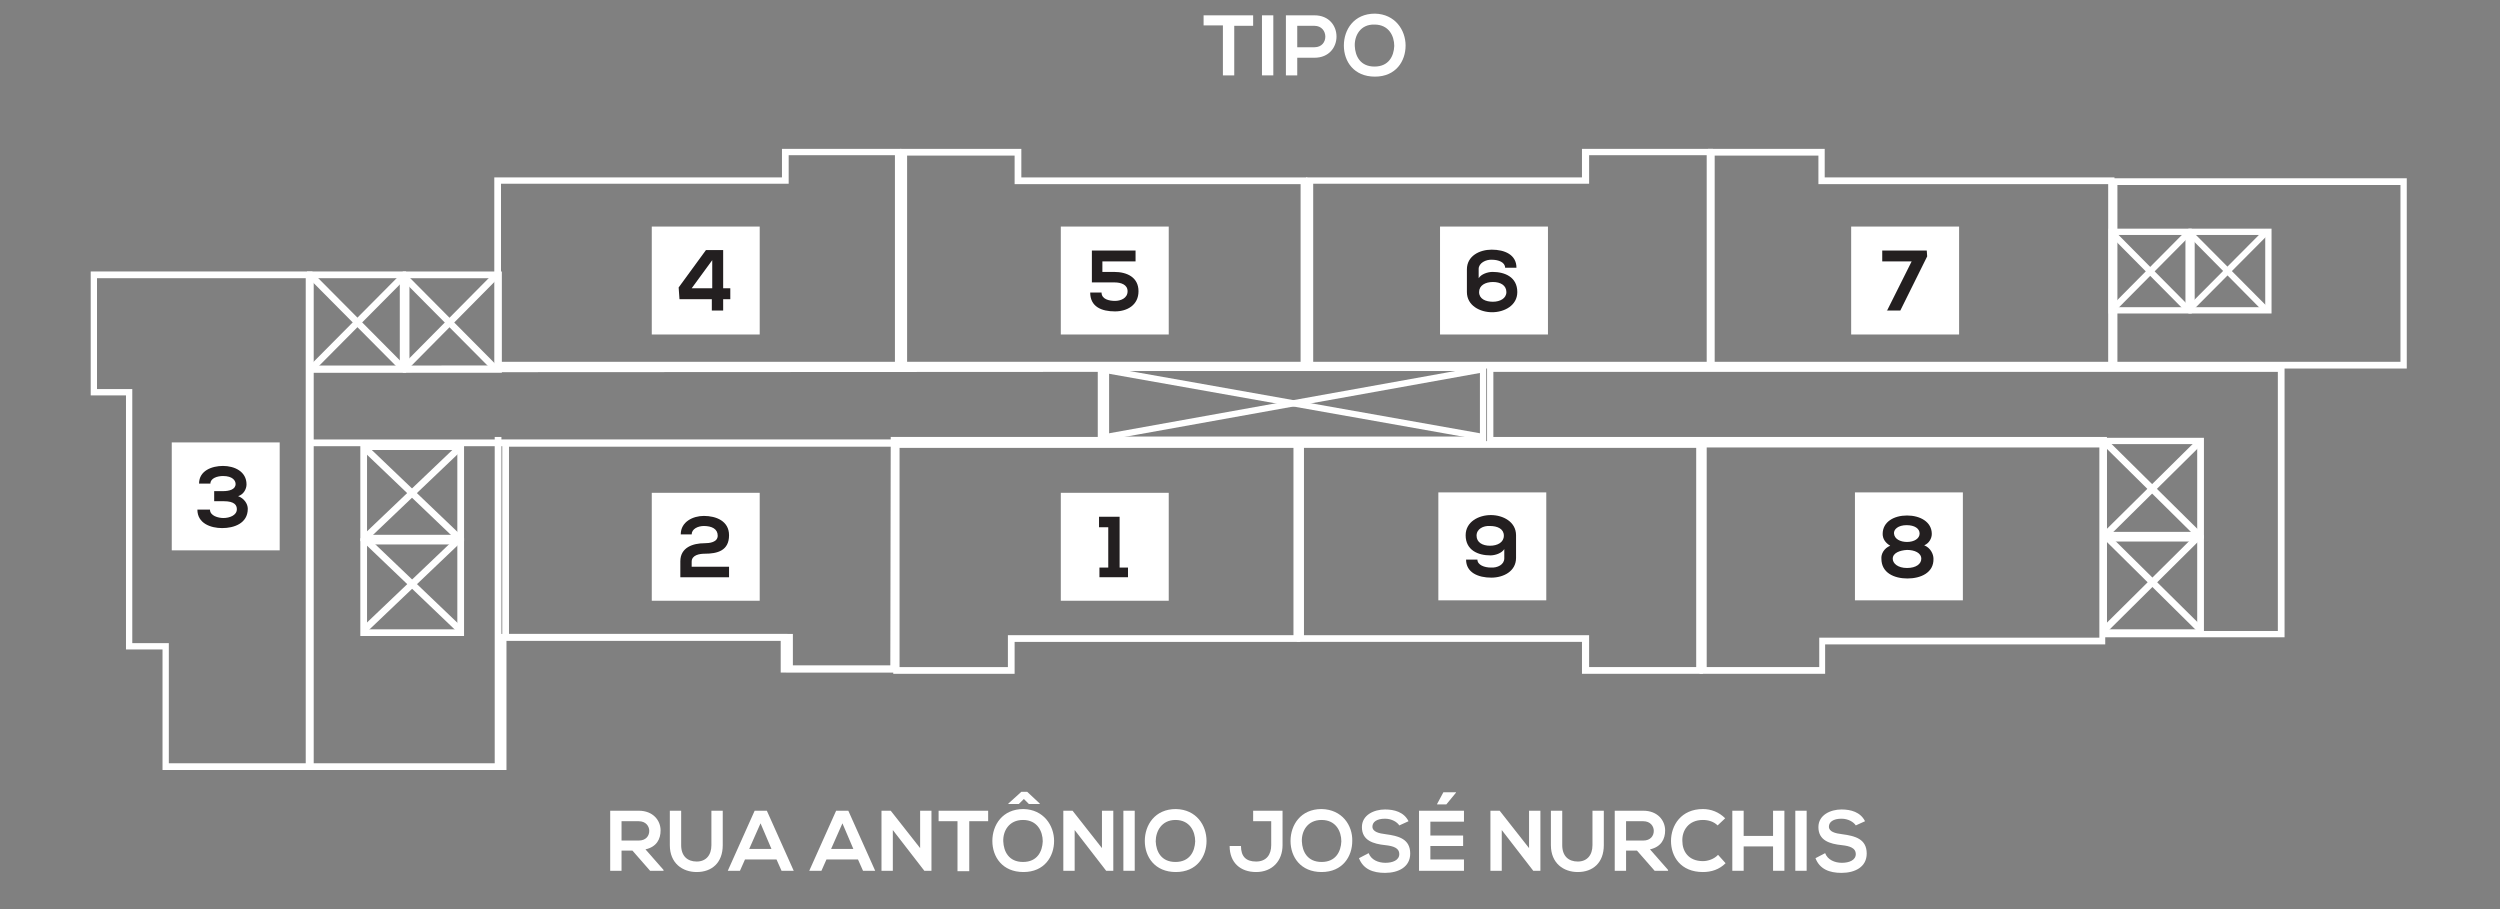 <?xml version="1.0" encoding="utf-8"?>
<!-- Generator: Adobe Illustrator 16.0.0, SVG Export Plug-In . SVG Version: 6.00 Build 0)  -->
<!DOCTYPE svg PUBLIC "-//W3C//DTD SVG 1.1//EN" "http://www.w3.org/Graphics/SVG/1.1/DTD/svg11.dtd">
<svg version="1.1" id="Layer_1" xmlns="http://www.w3.org/2000/svg" xmlns:xlink="http://www.w3.org/1999/xlink" x="0px" y="0px"
	 width="595.281px" height="216.546px" viewBox="0 0 595.281 216.546" enable-background="new 0 0 595.281 216.546"
	 xml:space="preserve">
<rect x="0" y="0" width="595.281" height="216.546" fill="#808080" stroke="none"/>
<g>
	<g>
		<g>
			<path fill="#FFFFFF" d="M214.093,87.246h-95.896V42.748h68.498v-6.8h27.399V87.246z M118.796,86.646h94.797V36.448h-26.299v6.8
				h-68.498V86.646z"/>
			<path fill="#FFFFFF" d="M214.593,87.746h-96.896V42.248h68.498v-6.8h28.399V87.746z M119.296,86.146h93.797V36.948h-25.299v6.8
				h-68.498V86.146z"/>
		</g>
	</g>
	<g>
		<g>
			<path fill="#FFFFFF" d="M310.791,87.246h-95.897V35.948h27.799v6.8h68.099V87.246z M215.393,86.646h94.796V43.347h-68.097v-6.8
				h-26.599v50.099H215.393z"/>
			<path fill="#FFFFFF" d="M311.291,87.746h-96.897V35.448h28.799v6.8h68.099V87.746z M215.993,86.146h93.696V43.847h-68.097v-6.8
				h-25.599V86.146z"/>
		</g>
	</g>
	<g>
		<g>
			<path fill="#FFFFFF" d="M407.386,87.246H311.49V42.748h65.697v-6.8h30.199V87.246L407.386,87.246z M312.089,86.646h94.797V36.448
				h-28.998v6.8h-65.699v43.398H312.089z"/>
			<path fill="#FFFFFF" d="M407.886,87.746H310.99V42.248h65.697v-6.8h31.199V87.746z M312.689,86.146h93.697V36.948h-27.998v6.8
				h-65.699V86.146z"/>
		</g>
	</g>
	<g>
		<g>
			<path fill="#FFFFFF" d="M404.986,159.944h-27.799v-7.6h-67.896v-46.799h95.695V159.944z M377.787,159.344h26.6v-53.199H309.99
				v45.599h67.898v7.601H377.787z"/>
			<path fill="#FFFFFF" d="M405.486,160.444h-28.799v-7.6h-67.896v-47.799h96.695V160.444z M378.388,158.844h25.498v-52.199H310.49
				v44.599h67.898V158.844z"/>
		</g>
	</g>
	<g>
		<g>
			<path fill="#FFFFFF" d="M241.092,159.944h-27.899v-54.398h95.896v46.799h-67.998V159.944z M213.793,159.344h26.699v-7.601h67.998
				v-45.599h-94.797v53.199H213.793z"/>
			<path fill="#FFFFFF" d="M241.592,160.444h-28.899v-55.398h96.896v47.799h-67.998V160.444z M214.193,158.844h25.799v-7.601h67.998
				v-44.599h-93.797V158.844z"/>
		</g>
	</g>
	<g>
		<g>
			<path fill="#FFFFFF" d="M73.897,182.844H39.199v-28.699h-8.7V93.646h-8.4V65.147h51.798V182.844z M39.699,182.243h33.599V65.747
				H22.599v27.399h8.4v60.498h8.7V182.243z"/>
			<path fill="#FFFFFF" d="M74.397,183.344H38.699v-28.699h-8.7V94.146h-8.4V64.647h52.798V183.344z M40.199,181.743h32.599V66.247
				H23.099v26.399h8.4v60.498h8.7V181.743z"/>
		</g>
	</g>
	<g>
		<g>
			<path fill="#FFFFFF" d="M572.582,87.246h-69.598V42.948h69.598V87.246z M503.683,86.646h68.398V43.548h-68.398V86.646
				L503.683,86.646z"/>
			<path fill="#FFFFFF" d="M573.082,87.746h-70.598V42.448h70.598V87.746z M504.183,86.146h67.398V44.048h-67.398V86.146z"/>
		</g>
	</g>
	<g>
		<g>
			<path fill="#FFFFFF" d="M543.382,151.244h-42.799v-46.099H354.587V87.446h188.895v63.798H543.382z M501.183,150.744h41.699
				V88.047H355.087v16.499h146.096V150.744z"/>
			<path fill="#FFFFFF" d="M543.982,151.744h-43.898v-46.099H354.087V86.946h189.895V151.744z M501.683,150.244h40.699V88.547
				H355.587v15.499h146.096V150.244z"/>
		</g>
	</g>
	<g>
		<g>
			<path fill="#FFFFFF" d="M96.197,88.246H73.598V65.147h22.599V88.246z M74.198,87.746h21.499V65.747H74.198V87.746z"/>
			<path fill="#FFFFFF" d="M96.697,88.746H73.098V64.647h23.599V88.746z M74.698,87.246h20.499V66.247H74.698V87.246z"/>
		</g>
	</g>
	<g>
		<g>
			<path fill="#FFFFFF" d="M524.283,127.745h-23.699v-22.999h23.699V127.745z M501.183,127.145h22.5v-21.899h-22.5V127.145z"/>
			<path fill="#FFFFFF" d="M524.783,128.245h-24.699v-23.999h24.699V128.245z M501.683,126.645h21.5v-20.899h-21.5V126.645z"/>
		</g>
	</g>
	<g>
		<g>
			<path fill="#FFFFFF" d="M109.896,128.345H86.297v-22.3h23.699v22.3H109.896z M86.897,127.845h22.5v-21.2h-22.5V127.845z"/>
			<path fill="#FFFFFF" d="M110.497,128.845H85.797v-23.3h24.699V128.845z M87.397,127.345h21.5v-20.2h-21.5V127.345z"/>
		</g>
	</g>
	<g>
		<g>
			<path fill="#FFFFFF" d="M521.382,74.146h-18.799V54.947h18.799V74.146z M503.083,73.646h17.799V55.447h-17.799V73.646
				L503.083,73.646z"/>
			<path fill="#FFFFFF" d="M521.882,74.646h-19.799V54.447h19.799V74.646z M503.583,73.146h16.799V55.947h-16.799V73.146z"/>
		</g>
	</g>
	<g>
		<g>
			<path fill="#FFFFFF" d="M353.388,104.946h-90.297v-17.6h90.297V104.946L353.388,104.946z M263.591,104.446h89.297v-16.6h-89.297
				V104.446L263.591,104.446z"/>
			<path fill="#FFFFFF" d="M353.888,105.446h-91.297v-18.6h91.297V105.446z M264.091,103.946h88.297v-15.6h-88.297V103.946z"/>
		</g>
	</g>
	<g>
		<g>
			<path fill="#FFFFFF" d="M118.996,88.246H96.397V65.147h22.599V88.246z M96.997,87.746h21.5V65.747h-21.5V87.746z"/>
			<path fill="#FFFFFF" d="M119.496,88.746H95.897V64.647h23.599V88.746z M97.497,87.246h20.5V66.247h-20.5V87.246z"/>
		</g>
	</g>
	<g>
		<g>
			<path fill="#FFFFFF" d="M524.283,150.944h-23.699v-22.999h23.699V150.944z M501.183,150.344h22.5v-21.899h-22.5V150.344z"/>
			<path fill="#FFFFFF" d="M524.783,151.444h-24.699v-23.999h24.699V151.444z M501.683,149.844h21.5v-20.899h-21.5V149.844z"/>
		</g>
	</g>
	<g>
		<g>
			<path fill="#FFFFFF" d="M109.896,150.944H86.297v-22.299h23.699v22.299H109.896z M86.897,150.344h22.5v-21.199h-22.5V150.344z"/>
			<path fill="#FFFFFF" d="M110.497,151.444H85.797v-23.299h24.699V151.444z M87.397,149.844h21.5v-20.199h-21.5V149.844z"/>
		</g>
	</g>
	<g>
		<g>
			<path fill="#FFFFFF" d="M540.382,74.146h-18.799V54.947h18.799V74.146z M522.083,73.646h17.799V55.447h-17.799V73.646z"/>
			<path fill="#FFFFFF" d="M540.882,74.646h-19.799V54.447h19.799V74.646z M522.583,73.146h16.799V55.947h-16.799V73.146z"/>
		</g>
	</g>
	<g>
		<g>
			<path fill="#FFFFFF" d="M434.185,159.944h-28.998v-54.398h95.596v47.398h-66.697v7H434.185z M405.886,159.344h27.799v-7h66.699
				v-46.299h-94.498V159.344L405.886,159.344z"/>
			<path fill="#FFFFFF" d="M434.585,160.444h-29.898v-55.398h96.596v48.398h-66.697V160.444z M406.386,158.844h26.799v-7h66.699
				v-45.299h-93.498V158.844z"/>
		</g>
	</g>
	<g>
		<g>
			<path fill="#FFFFFF" d="M503.083,87.246h-95.896V35.948h26.799v6.8h68.998v44.498H503.083z M407.687,86.646h94.797V43.347
				h-68.998v-6.8h-25.699v50.099H407.687z"/>
			<path fill="#FFFFFF" d="M503.484,87.746h-96.797V35.448h27.799v6.8h68.998V87.746z M408.287,86.146h93.697V43.847h-68.998v-6.8
				h-24.699V86.146z"/>
		</g>
	</g>
	<g>
		<g>
			
				<rect x="84.725" y="61.439" transform="matrix(-0.71 0.705 -0.705 -0.71 199.358 71.104)" fill="#FFFFFF" width="0.6" height="30.399"/>
			
				<rect x="69.326" y="75.839" transform="matrix(0.705 0.71 -0.71 0.705 79.515 -37.696)" fill="#FFFFFF" width="31.399" height="1.6"/>
		</g>
	</g>
	<g>
		<g>
			
				<rect x="497.096" y="116.022" transform="matrix(-0.711 0.704 -0.704 -0.711 958.638 -161.761)" fill="#FFFFFF" width="30.998" height="0.6"/>
			
				<rect x="511.795" y="100.323" transform="matrix(0.703 0.711 -0.711 0.703 234.983 -330.014)" fill="#FFFFFF" width="1.6" height="31.999"/>
		</g>
	</g>
	<g>
		<g>
			
				<rect x="82.888" y="117.062" transform="matrix(-0.723 0.691 -0.691 -0.723 250.254 134.387)" fill="#FFFFFF" width="30.598" height="0.6"/>
			
				<rect x="97.386" y="101.563" transform="matrix(0.69 0.724 -0.724 0.69 115.359 -34.689)" fill="#FFFFFF" width="1.6" height="31.597"/>
		</g>
	</g>
	<g>
		<g>
			
				<rect x="511.87" y="51.845" transform="matrix(-0.71 0.704 -0.704 -0.71 921.12 -250.42)" fill="#FFFFFF" width="0.501" height="25.199"/>
			
				<rect x="499.022" y="63.694" transform="matrix(0.704 0.71 -0.71 0.704 197.12 -344.452)" fill="#FFFFFF" width="26.198" height="1.501"/>
		</g>
	</g>
	<g>
		<g>
			
				<rect x="306.959" y="50.544" transform="matrix(-0.176 0.984 -0.984 -0.176 455.762 -189.498)" fill="#FFFFFF" width="0.5" height="90.999"/>
			
				<rect x="261.21" y="95.294" transform="matrix(0.985 0.175 -0.175 0.985 21.625 -52.427)" fill="#FFFFFF" width="91.999" height="1.5"/>
		</g>
	</g>
	<g>
		<g>
			
				<rect x="106.628" y="61.449" transform="matrix(-0.71 0.705 -0.705 -0.71 236.809 55.686)" fill="#FFFFFF" width="0.6" height="30.399"/>
			
				<rect x="91.228" y="75.849" transform="matrix(0.705 0.71 -0.71 0.705 85.994 -53.237)" fill="#FFFFFF" width="31.399" height="1.6"/>
		</g>
	</g>
	<g>
		<g>
			
				<rect x="497.087" y="138.325" transform="matrix(-0.711 0.704 -0.704 -0.711 974.319 -123.605)" fill="#FFFFFF" width="30.998" height="0.601"/>
			
				<rect x="511.786" y="122.627" transform="matrix(0.704 0.71 -0.71 0.704 250.246 -323.044)" fill="#FFFFFF" width="1.6" height="31.998"/>
		</g>
	</g>
	<g>
		<g>
			
				<rect x="82.917" y="138.749" transform="matrix(-0.723 0.691 -0.691 -0.723 265.286 171.736)" fill="#FFFFFF" width="30.598" height="0.6"/>
			
				<rect x="97.415" y="123.251" transform="matrix(0.69 0.724 -0.724 0.69 131.063 -27.99)" fill="#FFFFFF" width="1.6" height="31.597"/>
		</g>
	</g>
	<g>
		<g>
			<polygon fill="#FFFFFF" points="538.982,73.547 521.283,55.647 521.583,55.347 539.382,73.247 			"/>
			<polygon fill="#FFFFFF" points="538.933,74.208 520.577,55.645 521.585,54.64 540.142,73.302 			"/>
		</g>
	</g>
	<g>
		<g>
			
				<rect x="70.007" y="76.298" transform="matrix(-0.705 0.71 -0.71 -0.705 199.596 70.09)" fill="#FFFFFF" width="30.399" height="0.6"/>
			
				<rect x="84.406" y="60.899" transform="matrix(0.71 0.705 -0.705 0.71 78.724 -37.793)" fill="#FFFFFF" width="1.6" height="31.399"/>
		</g>
	</g>
	<g>
		<g>
			
				<rect x="512.268" y="100.928" transform="matrix(-0.703 0.711 -0.711 -0.703 955.716 -166.24)" fill="#FFFFFF" width="0.6" height="31"/>
			
				<rect x="496.568" y="115.627" transform="matrix(0.711 0.703 -0.703 0.711 229.872 -326.703)" fill="#FFFFFF" width="31.999" height="1.6"/>
		</g>
	</g>
	<g>
		<g>
			
				<rect x="97.937" y="102.239" transform="matrix(-0.691 0.723 -0.723 -0.691 251.081 127.756)" fill="#FFFFFF" width="0.6" height="30.597"/>
			
				<rect x="82.439" y="116.737" transform="matrix(0.723 0.691 -0.691 0.723 108.448 -35.307)" fill="#FFFFFF" width="31.598" height="1.6"/>
		</g>
	</g>
	<g>
		<g>
			
				<rect x="499.619" y="64.27" transform="matrix(-0.705 0.709 -0.709 -0.705 919.149 -253.19)" fill="#FFFFFF" width="25.2" height="0.499"/>
			
				<rect x="511.47" y="51.418" transform="matrix(0.71 0.704 -0.704 0.71 193.775 -341.837)" fill="#FFFFFF" width="1.501" height="26.202"/>
		</g>
	</g>
	<g>
		<g>
			
				<rect x="262.197" y="95.872" transform="matrix(-0.984 0.176 -0.176 -0.984 627.507 136.589)" fill="#FFFFFF" width="90.998" height="0.5"/>
			
				<rect x="306.947" y="50.123" transform="matrix(0.177 0.984 -0.984 0.177 347.924 -223.72)" fill="#FFFFFF" width="1.5" height="91.998"/>
		</g>
	</g>
	<g>
		<g>
			
				<rect x="91.909" y="76.307" transform="matrix(-0.705 0.71 -0.71 -0.705 236.935 54.56)" fill="#FFFFFF" width="30.399" height="0.599"/>
			
				<rect x="106.309" y="60.907" transform="matrix(0.711 0.704 -0.704 0.711 84.924 -53.196)" fill="#FFFFFF" width="1.599" height="31.399"/>
		</g>
	</g>
	<g>
		<g>
			
				<rect x="512.272" y="123.25" transform="matrix(-0.703 0.711 -0.711 -0.703 971.597 -128.228)" fill="#FFFFFF" width="0.6" height="30.999"/>
			
				<rect x="496.572" y="137.95" transform="matrix(0.711 0.703 -0.703 0.711 245.65 -320.308)" fill="#FFFFFF" width="31.999" height="1.6"/>
		</g>
	</g>
	<g>
		<g>
			
				<rect x="97.895" y="123.853" transform="matrix(-0.691 0.723 -0.723 -0.691 266.633 164.339)" fill="#FFFFFF" width="0.6" height="30.598"/>
			
				<rect x="82.396" y="138.352" transform="matrix(0.723 0.691 -0.691 0.723 123.375 -29.287)" fill="#FFFFFF" width="31.599" height="1.6"/>
		</g>
	</g>
	<g>
		<g>
			
				<rect x="517.815" y="64.26" transform="matrix(-0.705 0.709 -0.709 -0.705 950.159 -266.12)" fill="#FFFFFF" width="25.198" height="0.501"/>
			<polygon fill="#FFFFFF" points="521.711,74.327 520.645,73.271 539.118,54.694 540.184,55.75 			"/>
		</g>
	</g>
	<g>
		<path fill="#FFFFFF" d="M157.995,207.343h-3.2l-4.2-4.8h-2.6v4.8h-2.7v-14.3c2.3,0,4.5,0,6.799,0c3.4,0,5.2,2.3,5.2,4.7
			c0,2-0.9,3.899-3.6,4.5l4.3,4.899V207.343z M147.995,195.543v4.6h4.1c1.7,0,2.5-1.1,2.5-2.3c0-1.1-0.8-2.3-2.5-2.3H147.995z"/>
		<path fill="#FFFFFF" d="M172.094,193.043v8.2c0,4.199-2.6,6.399-6.2,6.399c-3.4,0-6.4-2.1-6.4-6.399v-8.2h2.7v8.2
			c0,2.6,1.5,3.899,3.7,3.899c2.2,0,3.5-1.5,3.5-3.899v-8.2H172.094z"/>
		<path fill="#FFFFFF" d="M184.894,204.642h-7.5l-1.2,2.7h-2.9l6.399-14.3h2.9l6.4,14.3h-2.9L184.894,204.642z M181.094,196.043
			l-2.7,6.1h5.3L181.094,196.043z"/>
		<path fill="#FFFFFF" d="M204.293,204.642h-7.5l-1.2,2.7h-2.9l6.399-14.3h2.9l6.4,14.3h-2.9L204.293,204.642z M200.593,196.043
			l-2.7,6.1h5.3L200.593,196.043z"/>
		<path fill="#FFFFFF" d="M219.093,193.043h2.7v14.3h-1.7l0,0l-7.5-9.7v9.7h-2.7v-14.3h2.2l7,8.9V193.043z"/>
		<path fill="#FFFFFF" d="M227.993,195.543h-4.5v-2.5c4.1,0,7.6,0,11.799,0v2.5h-4.5v11.899h-2.8V195.543z"/>
		<path fill="#FFFFFF" d="M250.992,200.243c0,3.699-2.3,7.399-7.3,7.399s-7.4-3.6-7.4-7.399s2.4-7.6,7.4-7.6
			C248.492,192.743,250.992,196.543,250.992,200.243z M238.892,200.343c0.1,2.4,1.3,4.9,4.7,4.9s4.6-2.5,4.7-4.9
			c0-2.399-1.3-5.1-4.7-5.1S238.792,197.943,238.892,200.343z M243.192,188.543h1.4l3,2.801v0.1h-2.6l-1.2-1.2l-1.2,1.2h-2.5v-0.1
			L243.192,188.543z"/>
		<path fill="#FFFFFF" d="M262.391,193.043h2.7v14.3h-1.7l0,0l-7.5-9.7v9.7h-2.7v-14.3h2.2l7,8.9V193.043z"/>
		<path fill="#FFFFFF" d="M267.491,207.343v-14.3h2.7v14.3H267.491z"/>
		<path fill="#FFFFFF" d="M287.291,200.243c0,3.699-2.3,7.399-7.3,7.399s-7.4-3.6-7.4-7.399s2.4-7.6,7.4-7.6
			C284.891,192.743,287.291,196.543,287.291,200.243z M275.191,200.343c0.1,2.4,1.3,4.9,4.7,4.9s4.6-2.5,4.7-4.9
			c0-2.399-1.3-5.1-4.7-5.1C276.591,195.243,275.191,197.943,275.191,200.343z"/>
		<path fill="#FFFFFF" d="M305.39,201.243c0,3.699-2.4,6.399-6.301,6.399c-3.699,0-6.299-2.2-6.299-6.199h2.7
			c0,2.499,1.2,3.699,3.599,3.699c2.5,0,3.602-1.7,3.602-3.899v-5.7h-4.301v-2.5c2.301,0,4.699,0,7,0V201.243L305.39,201.243z"/>
		<path fill="#FFFFFF" d="M321.99,200.243c0,3.699-2.301,7.399-7.301,7.399s-7.398-3.6-7.398-7.399s2.398-7.6,7.398-7.6
			C319.589,192.743,322.089,196.543,321.99,200.243z M309.99,200.343c0.1,2.4,1.301,4.9,4.699,4.9c3.4,0,4.6-2.5,4.701-4.9
			c0-2.399-1.301-5.1-4.701-5.1C311.291,195.243,309.89,197.943,309.99,200.343z"/>
		<path fill="#FFFFFF" d="M333.189,196.543c-0.5-0.8-1.801-1.6-3.4-1.6c-2,0-3,0.8-3,1.899c0,1.2,1.5,1.601,3.201,1.8
			c3,0.4,5.799,1.101,5.799,4.601c0,3.199-2.799,4.6-6,4.6c-2.898,0-5.199-0.9-6.199-3.5l2.301-1.2c0.6,1.601,2.299,2.3,3.998,2.3
			c1.701,0,3.301-0.6,3.301-2.1c0-1.399-1.4-1.899-3.301-2.1c-2.898-0.3-5.6-1.101-5.6-4.3c0-2.9,2.9-4.2,5.5-4.2
			c2.201,0,4.5,0.6,5.6,2.8L333.189,196.543z"/>
		<path fill="#FFFFFF" d="M348.589,207.343h-10.701c0-4.8,0-9.6,0-14.3h10.701v2.601h-8v3.3h7.799v2.5h-7.799v3.199h8V207.343z
			 M346.589,188.643h-2.9l-1.5,2.8v0.1h2.199l2.301-2.8v-0.1H346.589z"/>
		<path fill="#FFFFFF" d="M364.087,193.043h2.701v14.3h-1.701l0,0l-7.5-9.7v9.7h-2.699v-14.3h2.199l7,8.9V193.043z"/>
		<path fill="#FFFFFF" d="M381.888,193.043v8.2c0,4.199-2.602,6.399-6.201,6.399c-3.398,0-6.398-2.1-6.398-6.399v-8.2h2.699v8.2
			c0,2.6,1.5,3.899,3.699,3.899c2.201,0,3.5-1.5,3.5-3.899v-8.2H381.888z"/>
		<path fill="#FFFFFF" d="M397.187,207.343h-3.199l-4.201-4.8h-2.6v4.8h-2.699v-14.3c2.299,0,4.5,0,6.799,0
			c3.4,0,5.201,2.3,5.201,4.7c0,2-0.9,3.899-3.602,4.5l4.301,4.899V207.343L397.187,207.343z M387.187,195.543v4.6h4.1
			c1.701,0,2.5-1.1,2.5-2.3c0-1.1-0.799-2.3-2.5-2.3H387.187z"/>
		<path fill="#FFFFFF" d="M410.886,205.543c-1.5,1.5-3.4,2.1-5.4,2.1c-5.299,0-7.6-3.7-7.6-7.399c0-3.7,2.4-7.6,7.6-7.6
			c1.9,0,3.801,0.699,5.301,2.199l-1.801,1.7c-0.898-0.899-2.199-1.3-3.5-1.3c-3.5,0-5,2.6-4.898,5c0,2.399,1.398,4.8,4.898,4.8
			c1.201,0,2.701-0.5,3.602-1.5L410.886,205.543z"/>
		<path fill="#FFFFFF" d="M422.187,207.343v-5.8h-7v5.8h-2.701v-14.3h2.701v6h7v-6h2.699v14.3H422.187z"/>
		<path fill="#FFFFFF" d="M427.486,207.343v-14.3h2.699v14.3H427.486z"/>
		<path fill="#FFFFFF" d="M441.886,196.543c-0.5-0.8-1.801-1.6-3.4-1.6c-2,0-3,0.8-3,1.899c0,1.2,1.5,1.601,3.199,1.8
			c3,0.4,5.801,1.101,5.801,4.601c0,3.199-2.801,4.6-6,4.6c-2.9,0-5.201-0.9-6.199-3.5l2.299-1.2c0.6,1.601,2.301,2.3,4,2.3
			s3.301-0.6,3.301-2.1c0-1.399-1.4-1.899-3.301-2.1c-2.9-0.3-5.6-1.101-5.6-4.3c0-2.9,2.9-4.2,5.5-4.2c2.199,0,4.5,0.6,5.6,2.8
			L441.886,196.543z"/>
	</g>
	<g>
		<g>
			<rect x="155.195" y="53.947" fill="#FFFFFF" width="25.699" height="25.699"/>
		</g>
		<g>
			<path fill="#231F20" d="M172.194,59.647v9h1.7v2.6h-1.7v2.7h-2.7v-2.7h-7.7l-0.2-2.8l6.5-8.899h4.1V59.647z M169.594,68.647v-6.7
				l-4.9,6.7H169.594z"/>
		</g>
	</g>
	<g>
		<g>
			<rect x="252.592" y="117.345" fill="#FFFFFF" width="25.699" height="25.699"/>
		</g>
		<g>
			<path fill="#231F20" d="M261.691,135.145h2.2v-9.601h-2.2v-2.499h4.9v12.1h2v2.3h-6.8v-2.3H261.691z"/>
		</g>
	</g>
	<g>
		<g>
			<rect x="252.592" y="53.947" fill="#FFFFFF" width="25.699" height="25.699"/>
		</g>
		<g>
			<path fill="#231F20" d="M270.291,62.247h-7.8v2.5h2.8c3.1,0,5.8,1.3,5.8,4.6s-2.7,4.8-5.6,4.8c-3.2,0-5.9-1.1-5.9-4.499h2.7
				c0,1.6,1.8,2,3.2,2c1.3,0,3-0.601,3-2.301c0-1.6-1.6-2.1-3.1-2.1h-5.4c0-2.6,0-5,0-7.6h10.4v2.6H270.291z"/>
		</g>
	</g>
	<g>
		<g>
			<rect x="342.888" y="53.947" fill="#FFFFFF" width="25.699" height="25.699"/>
		</g>
		<g>
			<path fill="#231F20" d="M352.087,64.047v2.2c0.602-1,2.201-1.5,3.301-1.5c2.9,0,5.9,1.2,5.9,4.8c0,3.2-3.1,4.8-6,4.8
				s-6-1.6-6-4.8v-5.399c0-3.2,3-4.7,5.9-4.7c3.1,0,5.898,1.2,5.898,4.3h-2.699c0-1.3-1.6-1.899-3.1-1.899
				C353.789,61.747,352.087,62.647,352.087,64.047L352.087,64.047z M358.689,69.547c0-1.6-1.4-2.399-3.201-2.399
				c-1.799,0-3.299,0.8-3.299,2.399c0,1.601,1.5,2.3,3.299,2.3C357.189,71.846,358.689,71.047,358.689,69.547z"/>
		</g>
	</g>
	<g>
		<g>
			<rect x="440.785" y="53.947" fill="#FFFFFF" width="25.699" height="25.699"/>
		</g>
		<g>
			<path fill="#231F20" d="M449.285,74.047l5.9-11.8h-7v-2.6h10.6l0.1,1.399l-6.398,12.9h-3.201V74.047z"/>
		</g>
	</g>
	<g>
		<g>
			<rect x="40.898" y="105.345" fill="#FFFFFF" width="25.699" height="25.699"/>
		</g>
		<g>
			<path fill="#231F20" d="M50.999,119.145v-2.2h2.1c1.5,0,3-0.399,3-1.7c0-0.8-0.7-1.899-3-1.899c-1.3,0-3,0.5-3,1.8h-2.7
				c0-3.1,3.1-4.2,5.7-4.2c2.7,0,5.6,1.301,5.6,4.4c0,1.1-0.7,2.399-2,2.8c1.4,0.5,2.3,1.8,2.3,3c0,3.5-3.3,4.6-6.1,4.6
				c-2.7,0-5.9-1.1-5.9-4.399h3c0,1.5,2,2,3.2,2c1.4,0,3.2-0.601,3.2-2.101c0-0.899-0.5-1.899-3.1-1.899h-2.3V119.145z"/>
		</g>
	</g>
	<g>
		<g>
			<rect x="342.488" y="117.245" fill="#FFFFFF" width="25.699" height="25.7"/>
		</g>
		<g>
			<path fill="#231F20" d="M358.189,132.945v-2.2c-0.602,1-2.201,1.5-3.301,1.5c-2.9,0-5.9-1.2-5.9-4.8c0-3.2,3.102-4.8,6-4.8
				c2.9,0,6,1.6,6,4.8v5.399c0,3.2-3,4.7-5.9,4.7c-3.1,0-5.998-1.2-5.998-4.3h2.699c0,1.3,1.699,1.9,3.199,1.9
				C356.587,135.245,358.189,134.445,358.189,132.945L358.189,132.945z M351.587,127.545c0,1.601,1.4,2.4,3.201,2.4
				c1.799,0,3.299-0.8,3.299-2.4c0-1.6-1.5-2.3-3.299-2.3C353.189,125.145,351.587,125.945,351.587,127.545z"/>
		</g>
	</g>
	<g>
		<g>
			<rect x="441.685" y="117.245" fill="#FFFFFF" width="25.699" height="25.7"/>
		</g>
		<g>
			<path fill="#231F20" d="M450.085,129.945c-1.201-0.7-1.801-1.7-1.801-2.8c0-2.9,2.701-4.4,5.801-4.4s5.898,1.5,5.898,4.4
				c0,1-0.6,2.2-1.799,2.7c1.5,0.6,2.199,2.1,2.199,3.199c0.1,3.3-3,4.7-6.199,4.7c-3.1,0-6.199-1.3-6.199-4.7
				C447.884,131.945,448.585,130.545,450.085,129.945z M450.685,133.045c0,1.101,1.199,2.2,3.4,2.2c2.199,0,3.398-1,3.398-2.2
				c0-1.399-1.6-2.1-3.398-2.1C452.384,131.045,450.685,131.645,450.685,133.045z M454.085,129.045c1.699,0,3-0.8,3-2
				c0-1.199-1.201-1.999-3.1-1.999c-2,0-3.102,0.999-3,1.999C451.085,128.345,452.486,129.045,454.085,129.045z"/>
		</g>
	</g>
	<g>
		<g>
			<rect x="74.498" y="105.145" fill="#FFFFFF" width="187.294" height="0.601"/>
			<rect x="73.998" y="104.645" fill="#FFFFFF" width="188.294" height="1.601"/>
		</g>
	</g>
	<g>
		<g>
			<rect x="118.296" y="104.546" fill="#FFFFFF" width="0.6" height="77.798"/>
			<rect x="117.796" y="104.046" fill="#FFFFFF" width="1.6" height="78.798"/>
		</g>
	</g>
	<g>
		<g>
			<path fill="#FFFFFF" d="M120.096,182.844H73.598V87.547h0.3l188.594-0.101v17.699h-49.298l-0.1,54.398h-25.399v-7.499h-67.598
				V182.844z M74.198,182.243h45.398v-30.799h68.698v7.5h24.199l0.1-54.398h49.298V88.047l-187.693,0.1V182.243z"/>
			<path fill="#FFFFFF" d="M120.596,183.344H73.098V87.047h0.8l189.094-0.101v18.7h-49.299l-0.1,54.398h-26.398v-7.499h-66.598
				V183.344z M74.698,181.743h44.398v-30.799h69.698v7.5h23.2l0.1-54.398h49.297V88.547L74.698,88.646V181.743z"/>
		</g>
	</g>
	<g>
		<g>
			<path fill="#FFFFFF" d="M213.593,159.644h-27.199v-7.6h-66.298v-46.799h93.397v54.398H213.593z M186.994,159.044h26v-53.198
				h-92.297v45.599h66.298V159.044z"/>
			<path fill="#FFFFFF" d="M213.993,160.144h-28.099v-7.6h-66.298v-47.799h94.397V160.144z M187.494,158.544h25v-52.198h-91.297
				v44.599h66.298V158.544z"/>
		</g>
	</g>
	<g>
		<g>
			<rect x="155.195" y="117.345" fill="#FFFFFF" width="25.699" height="25.699"/>
		</g>
		<g>
			<path fill="#231F20" d="M162.095,127.245c0-3,2.9-4.399,5.5-4.399c2.9,0,6,1.2,6,4.6c0,3.7-2.8,4.4-5.8,4.4
				c-1.2,0-3.1,0.3-3.1,1.899v1.2h8.9v2.5h-11.6c0-1.3,0-2.5,0-3.8c0-3.3,3-4.3,5.8-4.3c1.1,0,3.1-0.2,3.1-1.801
				c0-1.6-1.4-2.3-3.3-2.3c-1.4,0-2.9,0.7-2.9,2H162.095L162.095,127.245z"/>
		</g>
	</g>
	<g>
		<path fill="#FFFFFF" d="M291.09,6.049h-4.5V3.649c4.1,0,7.6,0,11.8,0v2.5h-4.5v11.8h-2.7v-11.9H291.09z"/>
		<path fill="#FFFFFF" d="M300.49,17.949v-14.3h2.701v14.3H300.49z"/>
		<path fill="#FFFFFF" d="M312.99,13.749h-4.1v4.2h-2.701v-14.3c2.301,0,4.5,0,6.801,0C319.99,3.649,319.99,13.749,312.99,13.749z
			 M308.89,11.249h4.1c3.5,0,3.4-5.1,0-5.1h-4.1V11.249z"/>
		<path fill="#FFFFFF" d="M334.689,10.848c0,3.7-2.301,7.4-7.299,7.4c-5,0-7.4-3.601-7.4-7.4s2.4-7.6,7.4-7.6
			C332.189,3.349,334.689,7.149,334.689,10.848z M322.589,10.949c0.1,2.399,1.301,4.899,4.699,4.899c3.4,0,4.6-2.5,4.701-4.899
			c0-2.4-1.301-5.1-4.701-5.1C323.89,5.749,322.49,8.549,322.589,10.949z"/>
	</g>
</g>
</svg>
